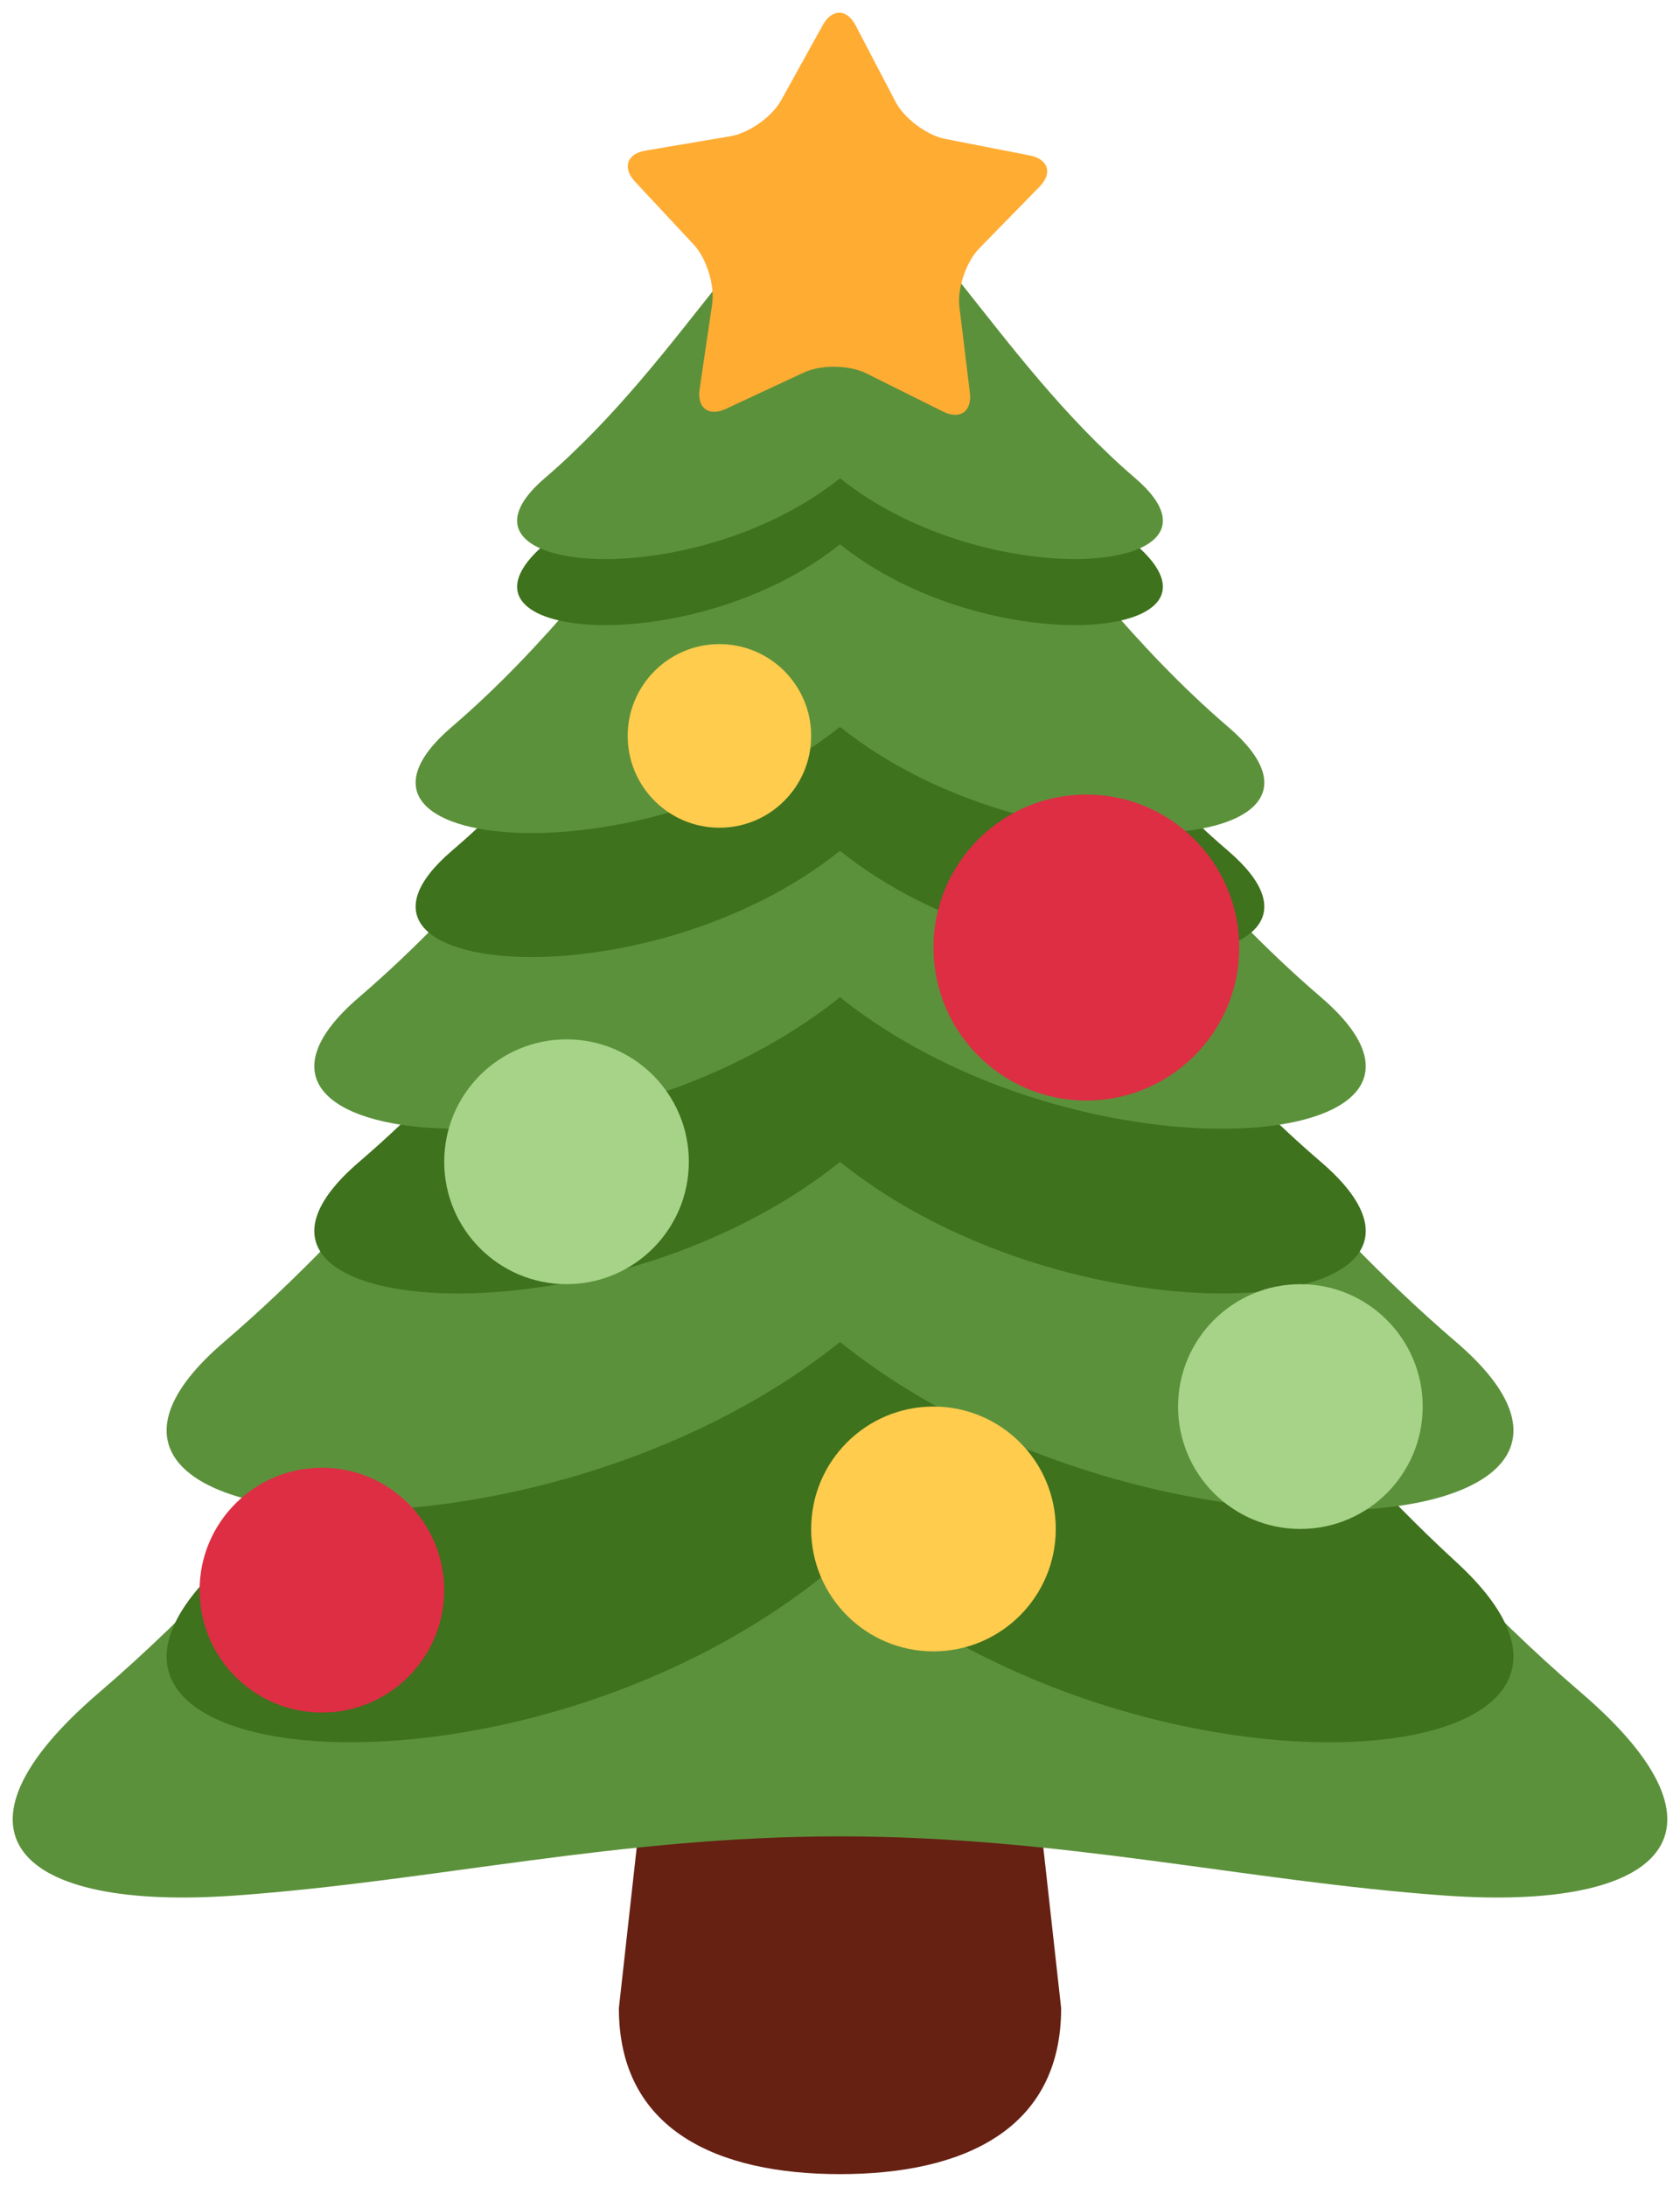<?xml version="1.0" encoding="UTF-8" standalone="no"?>
<svg
   xmlns:dc="http://purl.org/dc/elements/1.1/"
   xmlns:cc="http://creativecommons.org/ns#"
   xmlns:rdf="http://www.w3.org/1999/02/22-rdf-syntax-ns#"
   xmlns:svg="http://www.w3.org/2000/svg"
   xmlns="http://www.w3.org/2000/svg"
   xmlns:sodipodi="http://sodipodi.sourceforge.net/DTD/sodipodi-0.dtd"
   xmlns:inkscape="http://www.inkscape.org/namespaces/inkscape"
   width="132.296"
   height="172.079"
   preserveAspectRatio="xMidYMid meet"
   viewBox="0 0 132.296 172.079"
   version="1.1"
   id="svg38"
   sodipodi:docname="christmas-tree-twemoji.svg"
   inkscape:version="1.0.1 (3bc2e813f5, 2020-09-07)">
  <defs
     id="defs42" />
  <sodipodi:namedview
     pagecolor="#ffffff"
     bordercolor="#666666"
     borderopacity="1"
     objecttolerance="10"
     gridtolerance="10"
     guidetolerance="10"
     inkscape:pageopacity="0"
     inkscape:pageshadow="2"
     inkscape:window-width="1553"
     inkscape:window-height="978"
     id="namedview40"
     showgrid="false"
     fit-margin-top="1"
     fit-margin-left="1"
     fit-margin-right="1"
     fit-margin-bottom="1"
     inkscape:zoom="4.633148"
     inkscape:cx="66.148211"
     inkscape:cy="86.039372"
     inkscape:window-x="0"
     inkscape:window-y="0"
     inkscape:window-maximized="0"
     inkscape:current-layer="svg38"
     inkscape:document-rotation="0" />
  <path
     fill="#662113"
     d="m 83.563,158.018 c 0,9.617 -7.797,13.06 -17.414,13.06 -9.617,0 -17.414,-3.443 -17.414,-13.06 l 4.353,-39.181 c 0,-9.612 3.443,-8.707 13.06,-8.707 9.617,0 13.06,-0.905 13.06,8.707 z"
     id="path2"
     style="stroke-width:4.816" />
  <path
     fill="#5c913b"
     d="M 124.507,133.193 C 94.196,107.227 81.921,70.049 66.149,70.049 c -15.772,0 -28.047,37.182 -58.357,63.144 -12.738,10.913 -6.67,17.226 10.792,15.959 15.565,-1.122 30.123,-4.652 47.565,-4.652 17.443,0 32.006,3.53 47.56,4.652 17.467,1.267 23.53,-5.052 10.797,-15.959 z"
     id="path4"
     style="stroke-width:4.816" />
  <path
     fill="#3e721d"
     d="M 114.663,122.902 C 91.37,101.544 78.28,70.954 66.149,70.954 c -12.121,0 -25.215,30.59 -48.509,51.948 -18.512,16.971 24.257,20.78 48.509,0 24.243,20.785 67.021,16.971 48.514,0 z"
     id="path6"
     style="stroke-width:4.816" />
  <path
     fill="#5c913b"
     d="M 114.663,105.599 C 91.37,85.647 78.28,57.071 66.149,57.071 c -12.121,0 -25.215,28.577 -48.509,48.528 -18.512,15.853 24.257,19.412 48.509,0 24.243,19.417 67.021,15.853 48.514,0 z"
     id="path8"
     style="stroke-width:4.816" />
  <path
     fill="#3e721d"
     d="M 104.02,91.431 C 85.841,75.852 75.622,53.541 66.149,53.541 c -9.463,0 -19.687,22.307 -37.871,37.89 -14.447,12.377 18.936,15.155 37.871,0 18.926,15.15 52.323,12.377 37.871,0 z"
     id="path10"
     style="stroke-width:4.816" />
  <path
     fill="#5c913b"
     d="M 104.02,78.467 C 85.841,62.888 75.622,40.581 66.149,40.581 c -9.463,0 -19.687,22.307 -37.871,37.886 -14.447,12.381 18.936,15.155 37.871,0 18.926,15.155 52.323,12.381 37.871,0 z"
     id="path12"
     style="stroke-width:4.816" />
  <path
     fill="#3e721d"
     d="M 96.71,66.952 C 82.037,54.383 73.787,36.377 66.145,36.377 c -7.638,0 -15.887,18.006 -30.566,30.575 -11.664,9.993 15.285,12.232 30.566,0 15.285,12.232 42.234,9.993 30.566,0 z"
     id="path14"
     style="stroke-width:4.816" />
  <path
     fill="#5c913b"
     d="M 96.71,57.196 C 82.037,44.627 73.787,26.62 66.145,26.62 c -7.638,0 -15.887,18.006 -30.566,30.575 -11.664,9.993 15.285,12.232 30.566,0 15.285,12.232 42.234,9.993 30.566,0 z"
     id="path16"
     style="stroke-width:4.816" />
  <path
     fill="#3e721d"
     d="M 89.405,42.83 C 78.242,33.266 71.967,19.565 66.149,19.565 c -5.813,0 -12.092,13.701 -23.26,23.265 -8.875,7.604 11.63,9.309 23.26,0 11.625,9.309 32.136,7.604 23.255,0 z"
     id="path18"
     style="stroke-width:4.816" />
  <path
     fill="#5c913b"
     d="M 89.405,37.634 C 78.242,28.065 71.967,14.364 66.149,14.364 c -5.813,0 -12.092,13.701 -23.26,23.27 -8.875,7.604 11.63,9.309 23.26,0 11.625,9.304 32.136,7.599 23.255,0 z"
     id="path20"
     style="stroke-width:4.816" />
  <circle
     fill="#ffcc4d"
     cx="56.653"
     cy="57.908"
     id="circle22"
     style="stroke-width:4.816"
     r="7.224" />
  <circle
     fill="#ffcc4d"
     cx="73.508"
     cy="120.311"
     id="circle24"
     style="stroke-width:4.816"
     r="9.632" />
  <circle
     fill="#dd2e44"
     cx="85.547"
     cy="74.561"
     id="circle26"
     style="stroke-width:4.816"
     r="12.039" />
  <circle
     fill="#dd2e44"
     cx="25.35"
     cy="125.127"
     id="circle28"
     style="stroke-width:4.816"
     r="9.632" />
  <circle
     fill="#a6d388"
     cx="44.613"
     cy="91.417"
     id="circle30"
     style="stroke-width:4.816"
     r="9.632" />
  <circle
     fill="#a6d388"
     cx="102.402"
     cy="110.68"
     id="circle32"
     style="stroke-width:4.816"
     r="9.632" />
  <path
     fill="#ffac33"
     d="m 70.517,8.003 c 0.689,1.324 2.466,2.644 3.934,2.933 l 6.641,1.295 c 1.469,0.289 1.816,1.397 0.766,2.466 l -4.734,4.835 c -1.045,1.069 -1.758,3.164 -1.57,4.647 l 0.819,6.713 c 0.183,1.488 -0.766,2.157 -2.109,1.493 l -6.053,-3.01 c -1.344,-0.665 -3.554,-0.693 -4.912,-0.063 l -6.135,2.861 c -1.358,0.626 -2.292,-0.067 -2.071,-1.551 l 0.987,-6.694 c 0.217,-1.478 -0.438,-3.588 -1.454,-4.686 l -4.618,-4.946 c -1.021,-1.093 -0.65,-2.201 0.828,-2.446 l 6.67,-1.127 c 1.478,-0.246 3.28,-1.522 4.007,-2.832 l 3.28,-5.919 c 0.727,-1.31 1.897,-1.295 2.586,0.029 z"
     id="path34"
     style="stroke-width:4.816" />
</svg>
